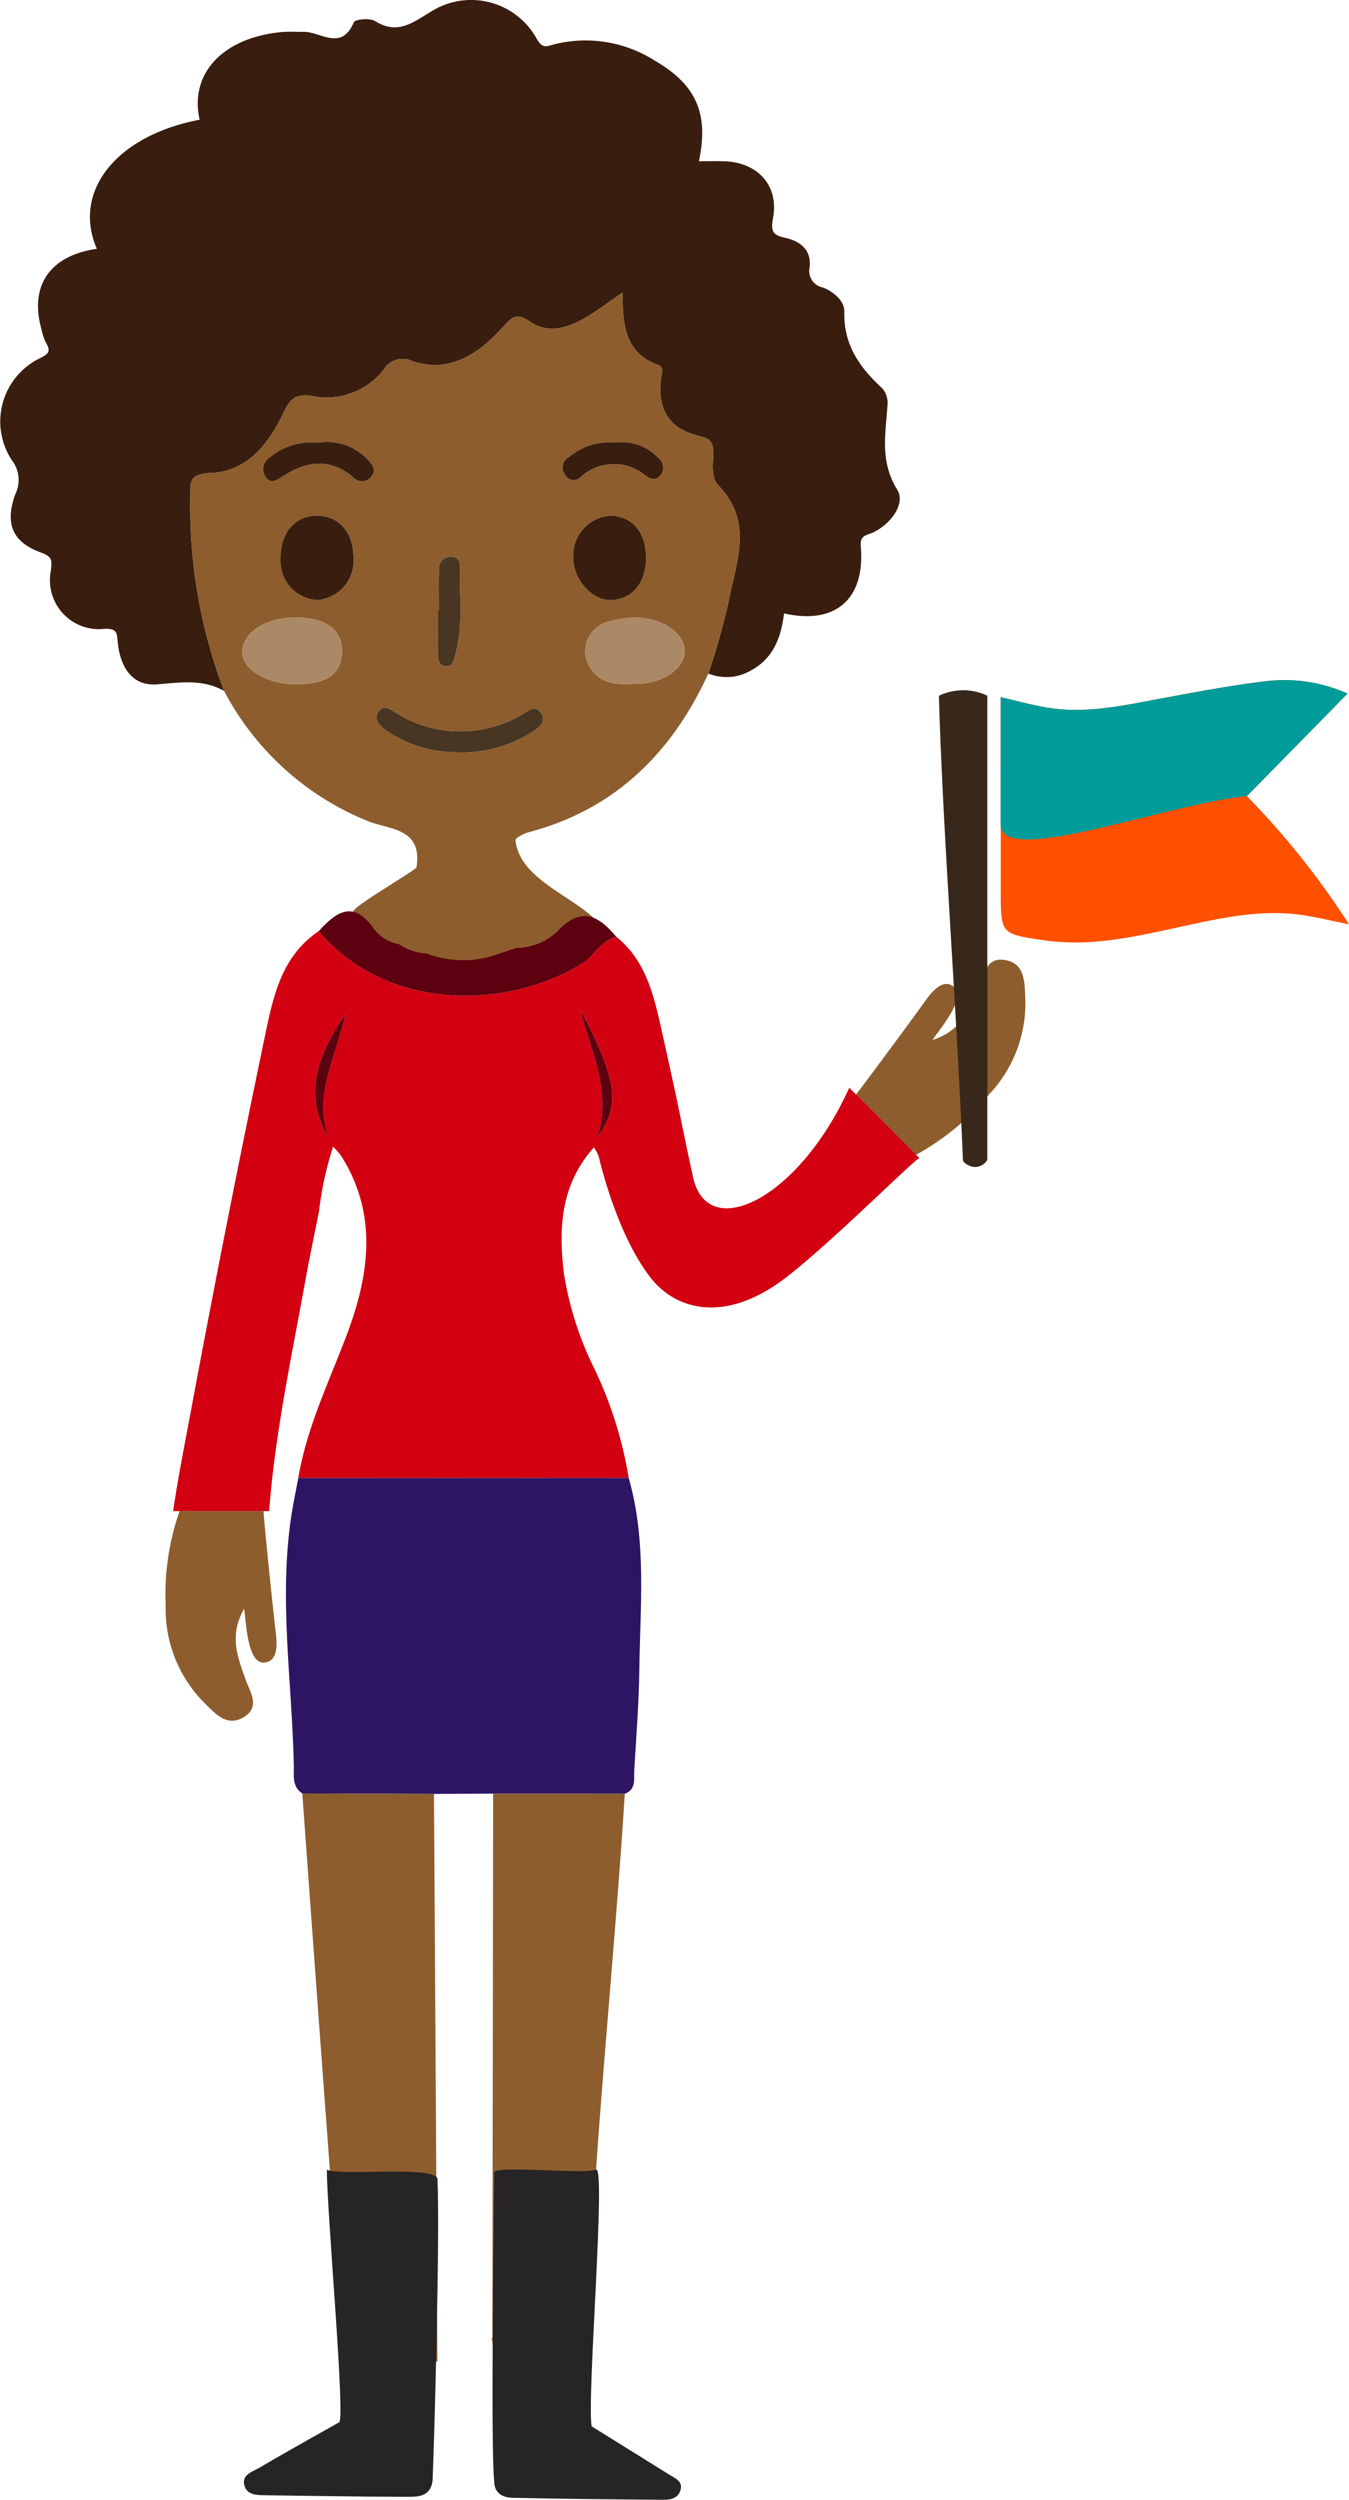 <svg xmlns="http://www.w3.org/2000/svg" viewBox="0 0 110.812 205.299"><defs><style>.cls-1{fill:rgb(141,93,46);}.cls-2{fill:rgb(57,29,15);}.cls-3{fill:rgb(210,0,17);}.cls-4{fill:rgb(46,21,99);}.cls-5{fill:#5d000f;}.cls-6{fill:#483522;}.cls-7{fill:rgb(171,137,103);}.cls-8{fill:#262424;}.cls-9{fill:rgb(255,80,0);}.cls-10{fill:rgb(0,156,153);}.cls-11{fill:#38271b;}</style></defs><title>girl-correio_1</title><g id="Camada_2" data-name="Camada 2"><g id="Layer_1" data-name="Layer 1"><path class="cls-1" d="M70.022,90.269c.419-.505,3.924-5.214,5.794-7.806.502-.696,1.53-2.265,2.568-1.402,1.046.869-1.21,3.471-1.792,4.359,2.475-.82,3.077-2.628,3.823-4.361.427-.992.575-2.505,2.177-2.211,1.563.288,1.562,1.711,1.622,2.939a10.927,10.927,0,0,1-3.042,8.172,20.672,20.672,0,0,1-6.054,4.951Z"/><path class="cls-2" d="M18.406,56.741c-1.751-.981-3.556-.7-5.467-.539-2.118.179-3.058-1.463-3.262-3.414-.079-.757-.007-1.187-1.102-1.143A4.021,4.021,0,0,1,4.178,46.868c.11-.892.092-1.16-.827-1.496C1.023,44.519.394,43.011,1.243,40.621a2.661,2.661,0,0,0-.29-2.856A5.779,5.779,0,0,1,3.278,29.42c.818-.394.872-.64.476-1.316a4.553,4.553,0,0,1-.354-1.088c-.994-3.567.713-6.03,4.557-6.583-2.054-4.711,1.603-9.304,8.442-10.601C15.546,6.061,18.284,3.108,23.092,2.638c.61-.06,1.231-.015,1.847-.023,1.404-.019,3.1,1.624,4.126-.786.108-.253,1.312-.365,1.734-.103C32.708,2.911,33.936,1.819,35.524.882a6.148,6.148,0,0,1,8.536,2.254c.516.909.8.676,1.535.487a10.6,10.6,0,0,1,8.174,1.345c3.43,1.985,4.475,4.366,3.641,8.273.701,0,1.383-.016,2.064.003,2.741.074,4.528,1.975,4.026,4.66-.222,1.185.054,1.413,1.03,1.635,1.228.279,2.126.987,1.979,2.399a1.379,1.379,0,0,0,1.079,1.671c.864.329,1.793,1.101,1.769,1.985-.073,2.706,1.248,4.578,3.099,6.281a1.782,1.782,0,0,1,.454,1.269c-.14,2.399-.676,4.694.795,7.077.693,1.123-.489,2.775-1.95,3.491-.535.262-1.131.204-1.048,1.156.374,4.313-2.061,6.47-6.303,5.508-.233,1.917-.85,3.663-2.677,4.66a3.957,3.957,0,0,1-3.538.278,59.145,59.145,0,0,0,1.621-5.732c.595-3.264,2.159-6.645-.774-9.69-.656-.681-.455-1.758-.447-2.676.006-.772-.142-1.172-1.073-1.388-2.508-.58-3.502-2.119-3.233-4.65.048-.454.331-1.012-.224-1.21-2.782-.989-2.907-3.377-2.922-5.937-1.167.796-2.075,1.49-3.054,2.064-1.446.849-3.058,1.343-4.545.318-1.185-.817-1.552-.302-2.333.559-1.931,2.129-4.329,3.685-7.324,2.692a1.812,1.812,0,0,0-2.4.752,5.995,5.995,0,0,1-5.792,2.122c-1.405-.25-1.867.234-2.383,1.32-1.234,2.603-2.997,4.883-6.073,4.998-1.729.065-1.598.803-1.6,1.908A42.68,42.68,0,0,0,18.406,56.741Z"/><path class="cls-3" d="M14.221,124.101c.414-2.827.978-5.632,1.501-8.44Q18.541,100.519,21.69,85.44c.697-3.307,1.301-6.832,4.492-8.966,5.558,6.587,15.362,6.475,21.581,2.696,1.045-.635,1.581-1.911,2.861-2.242,2.526,2.033,3.138,5.066,3.777,7.923,1.844,8.291,1.151,5.451,2.526,11.818,1.172,5.426,8.668,1.883,12.837-7.343l5.772,5.792c-.048-.284-7.073,6.79-10.955,9.784-5.053,3.897-9.089,2.615-11.091.089-2.146-2.708-3.605-7.085-4.315-10.03a3.262,3.262,0,0,0-.391-.73c-2.737,3.066-2.912,6.648-2.461,10.36a27.045,27.045,0,0,0,2.313,7.43,33.186,33.186,0,0,1,3.008,9.353q-13.571.006-27.142.011c.687-4.119,2.501-7.846,3.962-11.707,1.871-4.942,2.618-9.964-.473-14.8a7.535,7.535,0,0,0-.628-.706,26.897,26.897,0,0,0-1.157,5.307c-.357,1.805-.747,3.604-1.073,5.414-1.149,6.381-2.536,12.733-3.024,19.207ZM47.659,82.868c.847,3.461,2.636,6.804,1.409,10.525C50.989,90.798,50.731,88.734,47.659,82.868ZM26.978,93.393c-1.278-3.602.746-6.763,1.388-10.101C25.612,87.293,25.152,90.325,26.978,93.393Z"/><path class="cls-1" d="M18.406,56.741a42.68,42.68,0,0,1-2.773-15.977c.002-1.105-.13-1.843,1.6-1.908C20.309,38.741,22.072,36.461,23.306,33.858c.515-1.086.978-1.571,2.383-1.32a5.995,5.995,0,0,0,5.792-2.122,1.812,1.812,0,0,1,2.4-.752c2.995.993,5.393-.563,7.324-2.692.781-.861,1.149-1.377,2.333-.559,1.487,1.026,3.099.531,4.545-.318.979-.574,1.887-1.269,3.054-2.064.015,2.56.14,4.948,2.922,5.937.555.197.272.756.224,1.21-.269,2.531.725,4.07,3.233,4.65.931.215,1.079.616,1.073,1.388-.007.918-.209,1.995.447,2.676,2.933,3.046,1.369,6.426.774,9.69a59.145,59.145,0,0,1-1.621,5.732c-3.001,6.512-7.65,11.152-14.752,13.03-.411.109-1.112.477-1.092.662.329,3.07,4.352,4.441,6.414,6.375,0,0-7.837,4.83-10.6,4.538-2.755-.291-8.376-3.445-9.124-5.028-.366-.261,5.14-3.425,5.178-3.663.51-3.242-2.234-3.086-3.998-3.794A23.145,23.145,0,0,1,18.406,56.741Zm5.904-.545c2.56-.006,3.732-.832,3.777-2.664.044-1.781-1.264-2.782-3.683-2.82-2.57-.041-4.584,1.283-4.501,2.959C19.97,55.018,22.035,56.202,24.311,56.197ZM52.199,56.154c2.229.033,4.111-1.276,4.047-2.771-.06-1.405-1.937-2.674-4.023-2.656a8.159,8.159,0,0,0-2.018.28,2.522,2.522,0,0,0-2.113,2.828A2.792,2.792,0,0,0,50.598,56.138,8.694,8.694,0,0,0,52.199,56.154ZM29.033,45.765c-.013-2.041-1.187-3.394-2.963-3.412-1.854-.02-3.079,1.435-3.018,3.583a3.178,3.178,0,0,0,3.072,3.342A3.24,3.24,0,0,0,29.033,45.765Zm24.031.072c.013-2.077-1.073-3.406-2.845-3.48a3.255,3.255,0,0,0-3.127,3.521c.039,1.756,1.548,3.425,3.074,3.399C51.913,49.248,53.051,47.897,53.064,45.837ZM37.261,61.767a10.722,10.722,0,0,0,6.633-1.777c.466-.34,1.064-.803.489-1.502-.477-.58-.907-.147-1.387.12a9.959,9.959,0,0,1-10.427-.033c-.462-.266-.938-.747-1.406-.212-.552.632-.028,1.173.448,1.537A10.032,10.032,0,0,0,37.261,61.767Zm-11.127-25.407a5.273,5.273,0,0,0-3.924,1.172,1.147,1.147,0,0,0-.409,1.613c.375.609.899.332,1.381.01,1.966-1.311,3.921-1.592,5.866.067a.933.933,0,0,0,1.425-.061c.5-.553.125-.979-.243-1.386A4.551,4.551,0,0,0,26.134,36.36ZM50.53,36.352a5.162,5.162,0,0,0-3.796,1.187.978.978,0,0,0-.355,1.4.82.82,0,0,0,1.35.211,4.038,4.038,0,0,1,5.264-.119c.363.266.817.509,1.22.038a.983.983,0,0,0-.11-1.434A4.119,4.119,0,0,0,50.53,36.352ZM36.051,50.106l-.058 0c0,1.228-.007,2.456.004,3.685.004.387.057.807.525.9.634.127.709-.357.844-.815.712-2.409.355-4.876.409-7.319.011-.501-.241-.904-.841-.829a.946.946,0,0,0-.867.927C36.017,47.803,36.051,48.956,36.051,50.106Z"/><path class="cls-4" d="M24.503,121.386q13.571-.006,27.142-.011c1.483,5.176.942,10.47.873,15.73-.036,2.752-.252,5.502-.418,8.25-.043.72.192,1.591-.776,1.962q-5.407-.007-10.815-.015l-4.858.025-10.817-.04c-.876-.559-.681-1.523-.697-2.283-.141-6.895-1.269-13.784-.179-20.688C24.112,123.335,24.32,122.363,24.503,121.386Z"/><path class="cls-1" d="M24.833,147.288l10.817.04q.14,23.294.28,46.588c-.72.367-1.032,1.092-1.514,1.676-1.519,1.841-3.18,3.533-5.584,4.2-1.26.35.443,1.63,0,0,2.306-2.788-.658-7.271-.911-10.617Q26.338,168.234,24.833,147.288Z"/><path class="cls-1" d="M40.508,147.302q5.408.007,10.815.015c-.89,14.075-2.418,28.104-3.013,42.203-.141,3.34-1.863,9.249.403,12.019-.689,1.518-.38-1.351-1.475-1.807-3.005-1.252-5.507-3.136-6.699-6.348-.04-.418-.081-.837-.107-1.241a.631.631,0,0,0-.049-.071l.063-.087Q40.478,169.643,40.508,147.302Z"/><path class="cls-5" d="M50.624,76.928c-1.279.331-1.816,1.607-2.861,2.242-6.219,3.778-16.024,3.89-21.581-2.696,1.418-1.556,2.812-2.616,4.498-.237a3.309,3.309,0,0,0,2.098,1.305,4.428,4.428,0,0,0,2.264.764,8.453,8.453,0,0,0,6.02-.006l1.396-.452a4.836,4.836,0,0,0,3.463-1.502C47.882,74.384,49.238,75.303,50.624,76.928Z"/><path class="cls-6" d="M40.447,191.984l-.063.087a.631.631,0,0,1,.049.071C40.418,192.127,40.447,191.984,40.447,191.984Z"/><path class="cls-5" d="M47.659,82.868c3.072,5.867,3.331,7.93,1.409,10.525C50.295,89.671,48.505,86.329,47.659,82.868Z"/><path class="cls-5" d="M26.978,93.393c-1.826-3.068-1.366-6.101,1.388-10.101C27.724,86.631,25.7,89.791,26.978,93.393Z"/><path class="cls-7" d="M24.311,56.197c-2.276.005-4.341-1.178-4.407-2.526-.083-1.675,1.931-2.999,4.501-2.959,2.42.038,3.727,1.039,3.683,2.82C28.042,55.365,26.871,56.191,24.311,56.197Z"/><path class="cls-7" d="M52.199,56.154a8.694,8.694,0,0,1-1.601-.016,2.792,2.792,0,0,1-2.507-2.302,2.522,2.522,0,0,1,2.113-2.828,8.159,8.159,0,0,1,2.018-.28c2.086-.018,3.963,1.252,4.023,2.656C56.31,54.877,54.428,56.186,52.199,56.154Z"/><path class="cls-2" d="M29.033,45.765a3.24,3.24,0,0,1-2.909,3.512,3.178,3.178,0,0,1-3.072-3.342c-.061-2.148,1.165-3.602,3.018-3.583C27.846,42.372,29.021,43.725,29.033,45.765Z"/><path class="cls-2" d="M53.064,45.837c-.013,2.06-1.152,3.411-2.898,3.44-1.526.026-3.036-1.643-3.074-3.399a3.255,3.255,0,0,1,3.127-3.521C51.991,42.431,53.078,43.76,53.064,45.837Z"/><path class="cls-6" d="M37.261,61.767a10.032,10.032,0,0,1-5.649-1.866c-.476-.364-1-.905-.448-1.537.467-.535.944-.054,1.406.212a9.959,9.959,0,0,0,10.427.033c.48-.267.91-.7,1.387-.12.575.699-.023,1.163-.489,1.502A10.722,10.722,0,0,1,37.261,61.767Z"/><path class="cls-2" d="M26.134,36.36a4.551,4.551,0,0,1,4.096,1.415c.368.406.743.833.243,1.386a.933.933,0,0,1-1.425.061c-1.945-1.659-3.9-1.378-5.866-.067-.482.322-1.006.599-1.381-.01a1.147,1.147,0,0,1,.409-1.613A5.273,5.273,0,0,1,26.134,36.36Z"/><path class="cls-2" d="M50.53,36.352a4.119,4.119,0,0,1,3.573,1.282.983.983,0,0,1,.11,1.434c-.403.471-.857.228-1.22-.038a4.038,4.038,0,0,0-5.264.119.82.82,0,0,1-1.35-.211.978.978,0,0,1,.355-1.4A5.162,5.162,0,0,1,50.53,36.352Z"/><path class="cls-6" d="M36.051,50.106c0-1.151-.034-2.303.016-3.452a.946.946,0,0,1,.867-.927c.6-.076.852.327.841.829-.054,2.443.303,4.91-.409,7.319-.135.459-.21.942-.844.815-.468-.094-.521-.513-.525-.9-.012-1.228-.004-2.456-.004-3.685Z"/><path class="cls-1" d="M21.644,124.101c.031.656.611,6.497.974,9.672.097.852.394,2.704-.954,2.766-1.359.062-1.443-3.381-1.611-4.429-1.277,2.273-.505,4.014.111,5.798.352,1.021,1.262,2.24-.12,3.1-1.349.84-2.307-.213-3.179-1.08a10.927,10.927,0,0,1-3.255-8.09A20.672,20.672,0,0,1,14.75,124.101Z"/><path class="cls-8" d="M40.598,203.792c-.302-2.694-.026-21.461,0-25.439.782-.495,7.527.23,8.363-.17s-.762,18.708-.362,21.078q3.206,1.993,6.41,3.989c.439.275,1.051.496.912,1.162-.151.723-.776.892-1.419.885-4.124-.039-8.248-.069-12.371-.163C41.36,205.118,40.611,204.807,40.598,203.792Z"/><path class="cls-8" d="M27.824,198.95c.616.331-.965-17.101-.976-20.767,1.026.556,9.031-.385,9.087.779.213,4.453-.258,21.572-.404,24.792-.208,1.398-1.348,1.293-2.282,1.293-3.819 0-7.638-.078-11.457-.124-.703-.009-1.5-.017-1.717-.807-.241-.88.655-1.115,1.197-1.435C23.438,201.406,25.638,200.189,27.824,198.95Z"/><path class="cls-9" d="M82.202,57.255c1.415.318,2.704.687,4.018.888,2.939.448,5.806-.154,8.682-.691,3.059-.571,6.123-1.16,9.21-1.524a12.723,12.723,0,0,1,6.583,1.032l-8.269,8.423a66.035,66.035,0,0,1,8.386,10.526c-1.54-.296-2.993-.688-4.472-.838-3.516-.356-6.906.518-10.303,1.249-3.372.725-6.742,1.415-10.229.907-3.6-.524-3.603-.505-3.603-4.059Q82.204,65.733,82.202,58.299,82.202,57.777,82.202,57.255Z"/><path class="cls-10" d="M82.202,57.255c1.415.318,2.704.687,4.018.888,2.939.448,5.806-.154,8.682-.691,3.059-.571,6.123-1.16,9.21-1.524a12.723,12.723,0,0,1,6.583,1.032l-8.269,8.423c-6.832.694-20.224,5.876-20.224,2.322-.001-4.956.001-4.449,0-9.405Q82.202,57.777,82.202,57.255Z"/><path class="cls-11" d="M81.103,95.251a1.184,1.184,0,0,1-1.025.591c-.319,0-.964-.285-.981-.591C78.54,81.977,77.45,68.534,77.125,57.137a4.681,4.681,0,0,1,1.989-.449,4.512,4.512,0,0,1,1.989.449Z"/></g></g></svg>